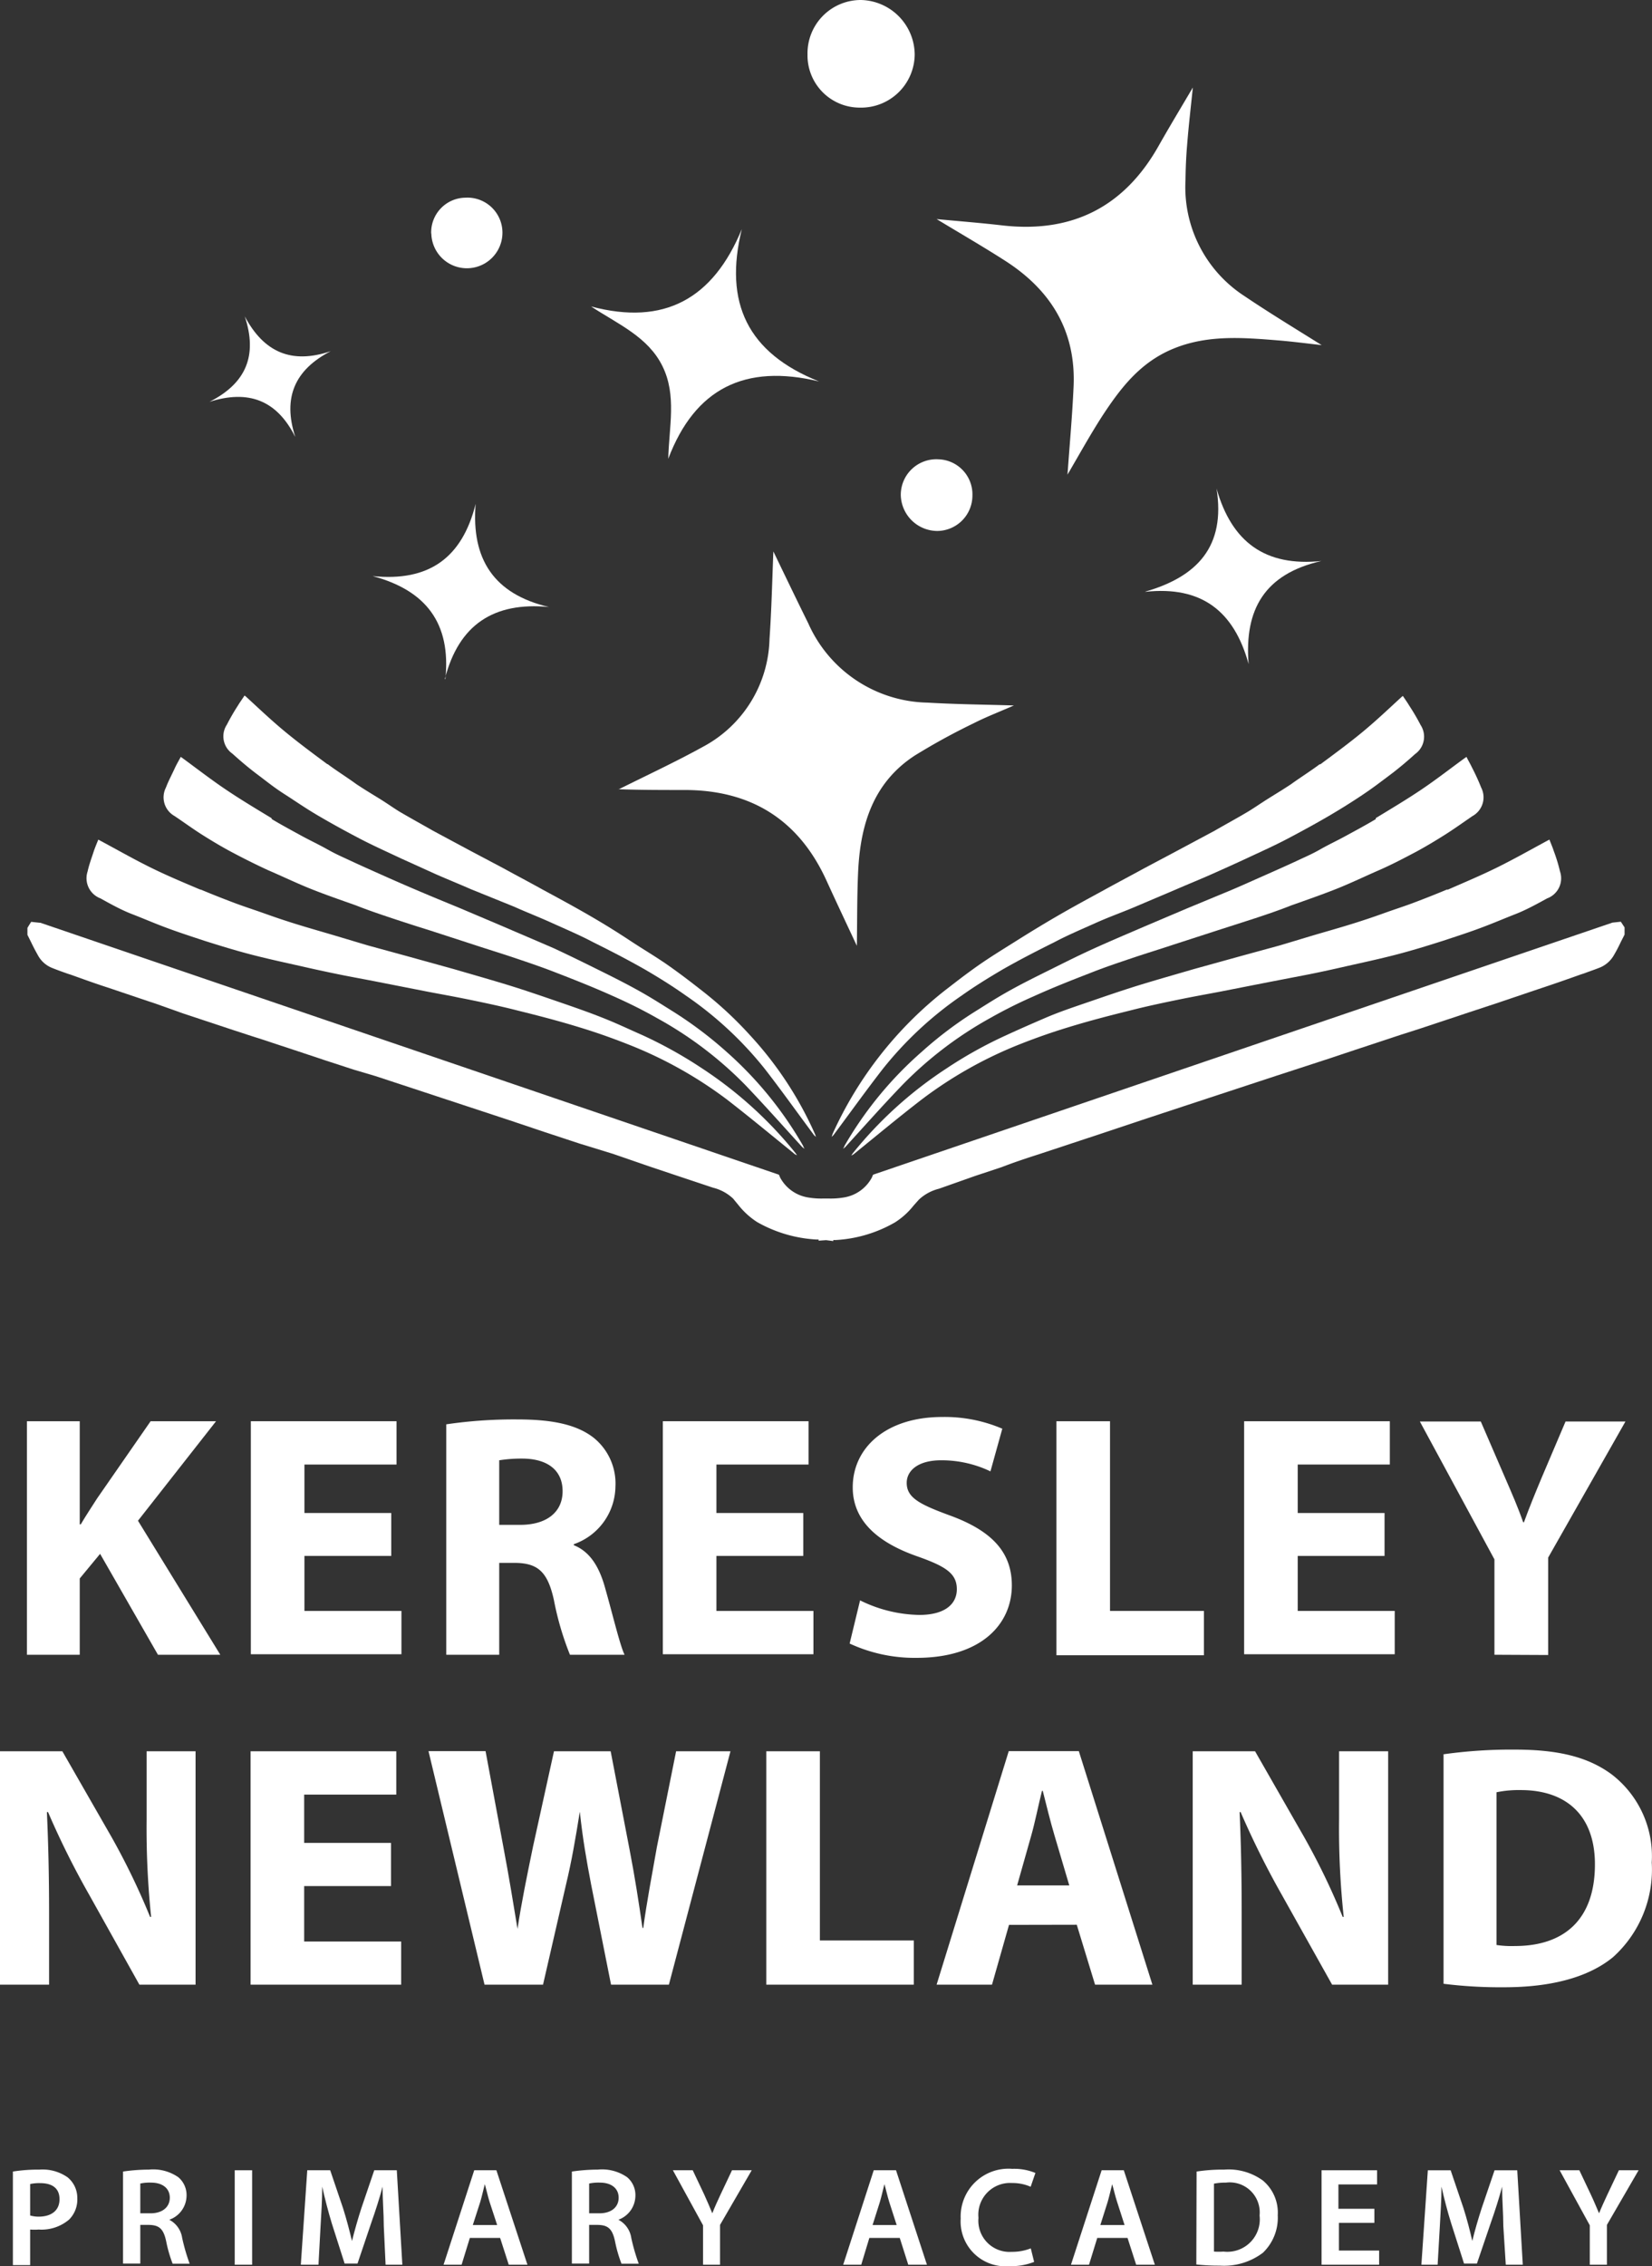 <svg xmlns="http://www.w3.org/2000/svg" viewBox="0 0 128.23 175.84">
  <rect x="0" y="0" width="128.23" height="175.84" fill="#333333" stroke="none"/>
  <defs>
    <style>
      .a {
        fill: #fff;
      }
    </style>
  </defs>
  <g>
    <path class="a" d="M66.77,8.35a4.05,4.05,0,0,1-4.09-4.13A4.14,4.14,0,0,1,66.83,0,4.27,4.27,0,0,1,71,4.22a4.16,4.16,0,0,1-4.27,4.13"/>
    <path class="a" d="M72.7,17c1.81.17,3.46.3,5.1.49q8.15.93,12.15-6.2c.81-1.43,1.66-2.84,2.64-4.5-.17,1.64-.33,3-.44,4.41-.08.92-.12,1.85-.13,2.77a10.07,10.07,0,0,0,4.57,9c1.91,1.29,3.89,2.49,6,3.81-1.15-.13-2.22-.27-3.29-.36-2.73-.22-5.46-.46-8.11.59S87,30.08,85.54,32.31c-.92,1.43-1.75,2.93-2.68,4.52.17-2.37.37-4.57.47-6.78.21-4.31-1.72-7.5-5.27-9.79-1.71-1.1-3.46-2.11-5.36-3.26"/>
    <path class="a" d="M48,61.26c2.22-1.11,4.42-2.13,6.54-3.3a9.74,9.74,0,0,0,5.19-8.37c.16-2.3.21-4.61.3-6.8.86,1.78,1.77,3.68,2.71,5.58A10.34,10.34,0,0,0,72,54.52c2.18.13,4.35.15,6.7.22-1.11.49-2.14.88-3.12,1.38A50.22,50.22,0,0,0,71,58.63c-3.22,2.1-4.22,5.36-4.39,9-.09,1.92-.07,3.85-.1,5.76-.79-1.69-1.59-3.38-2.37-5.09-2.16-4.72-5.88-7-11-7-1.71,0-3.43,0-5.13-.06"/>
    <path class="a" d="M63.58,29.6c-5.75-1.39-9.64.54-11.71,6,.06-2.48.67-4.92-.45-7.19S48,25.17,45.88,23.78c5.68,1.51,9.47-.59,11.7-6-1.41,5.72.45,9.61,6,11.82"/>
    <path class="a" d="M34.57,52.7c.45-4.35-1.51-6.89-5.65-8,4.36.45,6.95-1.4,8-5.6-.35,4.29,1.42,7,5.69,8-4.3-.41-7,1.38-8.08,5.58"/>
    <path class="a" d="M22.9,33.87c-1.44-2.85-3.65-3.64-6.64-2.69C19.12,29.73,20,27.57,19,24.55c1.48,2.78,3.62,3.73,6.67,2.7-2.8,1.45-3.73,3.61-2.76,6.62"/>
    <path class="a" d="M88.89,45.91c4.06-1.17,6.25-3.52,5.54-8,1.18,4.16,3.78,6.07,8.14,5.62-4.39,1-6,3.74-5.65,8-1.14-4.15-3.69-6.07-8-5.61"/>
    <path class="a" d="M75.48,38.45a2.75,2.75,0,0,1-2.72,2.75,2.85,2.85,0,0,1-2.84-2.79,2.76,2.76,0,0,1,2.92-2.77,2.72,2.72,0,0,1,2.64,2.81"/>
    <path class="a" d="M33.47,18.13a2.69,2.69,0,0,1,2.64-2.79A2.72,2.72,0,0,1,39,18a2.76,2.76,0,1,1-5.52.11"/>
    <path class="a" d="M102.45,59.29c-.72.54-1.46,1-2.21,1.54-.58.39-1.18.75-1.77,1.12s-1,.66-1.55,1c-.87.52-1.76,1-2.64,1.51L91.4,66l-2.58,1.37c-1,.55-2.07,1.11-3.1,1.68-1.23.67-2.47,1.34-3.69,2.05s-2.13,1.27-3.18,1.93-2,1.24-2.94,1.9-1.68,1.24-2.51,1.88A29.7,29.7,0,0,0,64.62,88a1.72,1.72,0,0,1-.07.21.86.86,0,0,0,.21-.22c1.26-1.69,2.49-3.41,3.79-5.08a28.16,28.16,0,0,1,6.11-5.67c1-.71,2.07-1.37,3.14-2,1.33-.76,2.69-1.46,4.06-2.14,1-.53,2.11-1,3.18-1.48S87,70.83,88,70.41L91.32,69c.92-.4,1.84-.77,2.74-1.17s1.79-.8,2.67-1.21c1.09-.51,2.19-1,3.25-1.56s2.13-1.14,3.17-1.75c.89-.52,1.77-1.07,2.62-1.64s1.4-1,2.07-1.5,1.35-1.07,2-1.66a1.65,1.65,0,0,0,.43-2.25,16.59,16.59,0,0,0-.86-1.47c-.16-.27-.34-.52-.52-.79l-.11.09c-1,.92-2,1.87-3.07,2.75s-2.15,1.67-3.24,2.48"/>
    <path class="a" d="M112.37,69c-.88.37-1.77.72-2.67,1.06-.69.26-1.41.49-2.11.74s-1.21.43-1.83.63c-1,.33-2.07.64-3.11.94s-2.23.67-3.35,1l-3,.82-3.61,1c-1.44.42-2.89.83-4.32,1.27-1.26.39-2.51.82-3.76,1.25S82.26,78.5,81.1,79s-2,.87-3,1.33a33.17,33.17,0,0,0-4.67,2.6,31.17,31.17,0,0,0-7.22,6.54,2.14,2.14,0,0,0-.13.19.89.89,0,0,0,.27-.17c1.73-1.4,3.43-2.82,5.2-4.18A32.26,32.26,0,0,1,79.23,81c1.22-.48,2.47-.92,3.73-1.3,1.56-.48,3.14-.89,4.72-1.28,1.2-.31,2.42-.57,3.63-.82s2.22-.43,3.33-.64l3.82-.75,3.11-.6c1-.2,2-.42,3-.65,1.25-.28,2.5-.55,3.74-.87s2.48-.7,3.7-1.09c1-.33,2.09-.68,3.11-1.07.85-.32,1.69-.68,2.51-1s1.66-.78,2.46-1.22a1.66,1.66,0,0,0,1-2.09,12.84,12.84,0,0,0-.49-1.6c-.09-.29-.22-.57-.33-.87l-.14.07c-1.28.69-2.55,1.41-3.86,2.06s-2.63,1.2-3.95,1.78"/>
    <path class="a" d="M106.79,63.56c-.79.47-1.59.9-2.4,1.34-.62.34-1.27.64-1.9,1s-1.11.56-1.66.82c-.94.44-1.89.86-2.84,1.28s-2,.9-3.06,1.33l-2.75,1.14-3.3,1.4c-1.32.57-2.65,1.13-3.95,1.72s-2.28,1.09-3.41,1.65-2.14,1.06-3.18,1.64-1.82,1.09-2.72,1.65a30.15,30.15,0,0,0-4.08,3.09,28.76,28.76,0,0,0-6,7.31c0,.07-.07.14-.1.2a.73.73,0,0,0,.23-.19c1.45-1.59,2.87-3.19,4.36-4.74A29.58,29.58,0,0,1,76.85,79a36.73,36.73,0,0,1,3.38-1.69c1.41-.64,2.87-1.22,4.32-1.78,1.1-.44,2.23-.82,3.36-1.2s2.06-.66,3.08-1l3.55-1.15,2.89-.93c.94-.31,1.88-.63,2.81-1,1.16-.41,2.31-.81,3.45-1.26s2.27-1,3.38-1.48c1-.44,1.89-.91,2.82-1.4.76-.41,1.51-.86,2.24-1.32s1.48-1,2.17-1.47a1.66,1.66,0,0,0,.67-2.21,16.51,16.51,0,0,0-.71-1.55c-.13-.28-.29-.54-.43-.83l-.13.09c-1.13.82-2.23,1.68-3.39,2.46s-2.34,1.48-3.52,2.2"/>
    <path class="a" d="M25.43,59.29c.72.54,1.47,1,2.21,1.54.58.39,1.18.75,1.78,1.12s1,.66,1.54,1c.88.52,1.76,1,2.65,1.51L36.48,66l2.59,1.37c1,.55,2.07,1.11,3.09,1.68,1.24.67,2.48,1.34,3.7,2.05S48,72.39,49,73.05,51,74.29,52,75s1.68,1.24,2.5,1.88a29.32,29.32,0,0,1,3.7,3.43A28,28,0,0,1,63.26,88a1.72,1.72,0,0,1,.07.21.86.86,0,0,1-.21-.22c-1.26-1.69-2.48-3.41-3.78-5.08a28.21,28.21,0,0,0-6.12-5.67c-1-.71-2.06-1.37-3.14-2-1.33-.76-2.69-1.46-4.06-2.14-1-.53-2.11-1-3.17-1.48s-2-.84-2.93-1.26L36.56,69c-.91-.4-1.83-.77-2.74-1.17l-2.67-1.21c-1.08-.51-2.18-1-3.25-1.56s-2.13-1.14-3.17-1.75S23,62.21,22.11,61.64s-1.4-1-2.07-1.5-1.35-1.07-2-1.66a1.64,1.64,0,0,1-.43-2.25,16.5,16.5,0,0,1,.85-1.47c.16-.27.35-.52.52-.79l.12.09c1,.92,2,1.87,3.07,2.75s2.14,1.67,3.23,2.48"/>
    <path class="a" d="M15.52,69c.88.37,1.77.72,2.67,1.06.69.26,1.4.49,2.11.74s1.21.43,1.83.63c1,.33,2.07.64,3.1.94s2.24.67,3.36,1l3,.82,3.61,1c1.44.42,2.89.83,4.32,1.27,1.26.39,2.51.82,3.76,1.25s2.35.81,3.51,1.27,2,.87,3.05,1.33a33.74,33.74,0,0,1,4.67,2.6,31.38,31.38,0,0,1,7.22,6.54,2.14,2.14,0,0,1,.13.19.78.78,0,0,1-.27-.17c-1.73-1.4-3.44-2.82-5.2-4.18A32.46,32.46,0,0,0,48.66,81c-1.22-.48-2.47-.92-3.73-1.3-1.56-.48-3.14-.89-4.72-1.28-1.2-.31-2.42-.57-3.63-.82s-2.22-.43-3.33-.64l-3.82-.75c-1-.2-2.08-.39-3.11-.6s-2-.42-3-.65c-1.25-.28-2.5-.55-3.74-.87s-2.48-.7-3.71-1.09c-1-.33-2.08-.68-3.11-1.07-.85-.32-1.68-.68-2.51-1s-1.66-.78-2.45-1.22a1.67,1.67,0,0,1-1-2.09c.12-.55.32-1.07.49-1.6.1-.29.22-.57.34-.87l.13.07c1.29.69,2.55,1.41,3.86,2.06s2.63,1.2,4,1.78"/>
    <path class="a" d="M21.1,63.56c.78.47,1.59.9,2.39,1.34.63.34,1.27.64,1.91,1s1.1.56,1.66.82c.94.44,1.89.86,2.83,1.28s2.05.9,3.07,1.33,1.83.76,2.75,1.14l3.3,1.4c1.32.57,2.64,1.13,4,1.72,1.14.53,2.28,1.09,3.41,1.65s2.13,1.06,3.17,1.64,1.82,1.09,2.72,1.65a30.89,30.89,0,0,1,4.09,3.09,29,29,0,0,1,5.95,7.31c0,.07.07.14.1.2a.78.78,0,0,1-.24-.19c-1.45-1.59-2.87-3.19-4.35-4.74A29.42,29.42,0,0,0,51,79c-1.09-.62-2.22-1.18-3.37-1.69-1.42-.64-2.87-1.22-4.32-1.78-1.11-.44-2.23-.82-3.36-1.2s-2.06-.66-3.09-1l-3.54-1.15c-1-.31-1.93-.61-2.89-.93s-1.88-.63-2.81-1c-1.16-.41-2.32-.81-3.45-1.26s-2.27-1-3.39-1.48c-.95-.44-1.89-.91-2.81-1.4-.77-.41-1.52-.86-2.25-1.32s-1.47-1-2.17-1.47a1.66,1.66,0,0,1-.67-2.21c.2-.53.46-1,.71-1.55.13-.28.29-.54.44-.83l.13.09c1.12.82,2.23,1.68,3.39,2.46s2.33,1.48,3.52,2.2"/>
    <path class="a" d="M125.53,72.13l-.25,0L68.19,91.61a3.49,3.49,0,0,1-2.6,1.87,12.13,12.13,0,0,1-3,0A3.49,3.49,0,0,1,60,91.61L3,72.15l-.25,0h0v.25c.24.47.46,1,.71,1.4a1.68,1.68,0,0,0,.79.77c.41.17.84.32,1.26.47,1,.36,2.08.73,3.12,1.08s2.39.81,3.58,1.2c1,.35,2,.68,3.07,1l3,1,3.07,1,4,1.34,4,1.3,5.22,1.72,5.23,1.72,5.41,1.8L50.65,90l4.88,1.63a4,4,0,0,1,1.78,1A8.58,8.58,0,0,0,59,94.3a9.93,9.93,0,0,0,4.89,1.31h.37a9.93,9.93,0,0,0,4.89-1.31,8.58,8.58,0,0,0,1.73-1.68,4,4,0,0,1,1.78-1L77.58,90,83,88.2l5.41-1.8,5.23-1.72L98.9,83l4-1.3,4-1.34,3.07-1,3-1c1-.34,2-.67,3.07-1,1.19-.39,2.39-.79,3.58-1.2,1-.35,2.08-.72,3.12-1.08.42-.15.84-.3,1.26-.47a1.62,1.62,0,0,0,.78-.77c.26-.45.48-.93.72-1.4v-.25h0"/>
    <path class="a" d="M3.65,73c.08.17.17.34.26.51a1.09,1.09,0,0,0,.5.52c.41.17.84.31,1.24.46l.24.08,2.88,1L12,76.65l.34.11,2.22.73,1.65.55,2.23.74,1.41.46,1.66.54,1.94.64,2.07.69,2.29.75,1.7.55,5.23,1.72L40,85.86l2.71.9,2.71.9,2.55.84,2.9,1,2.07.69,2.81.94a4.54,4.54,0,0,1,2,1.14c.16.16.31.33.46.5a5,5,0,0,0,1.15,1.07A9.24,9.24,0,0,0,63.94,95h.35a9.3,9.3,0,0,0,4.62-1.23,4.93,4.93,0,0,0,1.14-1.07l.46-.5a4.54,4.54,0,0,1,2-1.14l2.83-1,2.05-.68,2.9-1,2.56-.84,2.69-.9,2.72-.9,5.23-1.73,5.23-1.72,1.69-.55,2.29-.75,2.07-.69,1.94-.64,1.67-.54,1.4-.46,2.35-.77,1.58-.53,2.17-.72.37-.12c1.07-.36,2.14-.71,3.2-1.08l2.88-1,.24-.08c.38-.14.82-.29,1.24-.46a1.09,1.09,0,0,0,.5-.52c.09-.17.18-.34.26-.51l-56,19.09a4.2,4.2,0,0,1-2.89,2,6.42,6.42,0,0,1-1.35.1h-.49a6.42,6.42,0,0,1-1.35-.1,4.2,4.2,0,0,1-2.88-2ZM63.54,96.27v-.09h-.18v0a10.47,10.47,0,0,1-4.6-1.36,6,6,0,0,1-1.44-1.31L56.9,93a3.49,3.49,0,0,0-1.55-.84l-2.82-.94-2.06-.69-2.9-1L45,88.74l-2.7-.89-2.71-.91-5.22-1.72L29.15,83.5,27.46,83l-2.3-.75-2.07-.69-1.94-.64c-.55-.19-1.1-.36-1.66-.54l-1.41-.46-2.23-.74-1.66-.55L12,77.85l-.34-.11L8.4,76.64c-1-.32-1.93-.66-2.88-1l-.25-.08c-.4-.14-.85-.3-1.29-.48a2.16,2.16,0,0,1-1.06-1c-.19-.33-.36-.67-.52-1l-.21-.42-.06-.12V72l.1-.17.19-.3.65.07.06,0L60.46,91.15l.1.23a3,3,0,0,0,2.19,1.54,6,6,0,0,0,1.13.08h.47a6,6,0,0,0,1.13-.08,3,3,0,0,0,2.19-1.54l.1-.23,57.39-19.56.65-.07.29.44v.56l-.06.12-.21.41c-.16.34-.33.68-.52,1a2.25,2.25,0,0,1-1.06,1c-.44.18-.9.33-1.29.48l-.25.08c-.95.34-1.92.68-2.88,1s-2.13.72-3.2,1.08l-.38.13-2.16.71-1.59.53-2.35.78-1.41.45-1.66.55-1.94.64-2.07.69-2.3.75-1.69.55-5.23,1.72-5.22,1.72-2.72.91-2.69.89-2.57.85c-1,.32-1.93.63-2.89,1l-2.05.68-2.83,1a3.52,3.52,0,0,0-1.55.84l-.42.47a5.78,5.78,0,0,1-1.44,1.3,10.35,10.35,0,0,1-4.6,1.37v0h-.19v.08l-.56-.07Z"/>
  </g>
  <g>
    <path class="a" d="M2.09,110.28h4.1v8h.08c.41-.7.85-1.35,1.26-2l4.16-6h5.08L10.71,118,17.1,128.4H12.26l-4.49-7.83-1.58,1.91v5.92H2.09Z"/>
    <path class="a" d="M30.37,120.73H23.63V125h7.53v3.36H19.47V110.28H30.78v3.36H23.63v3.76h6.74Z"/>
    <path class="a" d="M34.64,110.52a36.11,36.11,0,0,1,5.52-.38c2.72,0,4.62.4,5.93,1.43a4.56,4.56,0,0,1,1.68,3.79,4.8,4.8,0,0,1-3.23,4.46v.08c1.28.51,2,1.72,2.45,3.39.57,2,1.14,4.41,1.49,5.11H44.24A22.86,22.86,0,0,1,43,124.18c-.49-2.26-1.28-2.88-3-2.91H38.75v7.13H34.64Zm4.11,7.8h1.63c2.07,0,3.29-1,3.29-2.61s-1.14-2.5-3.05-2.53a11,11,0,0,0-1.87.13v5Z"/>
    <path class="a" d="M62.35,120.73H55.61V125h7.53v3.36H51.45V110.28H62.76v3.36H55.61v3.76h6.74v3.33Z"/>
    <path class="a" d="M66.76,124.18a10.73,10.73,0,0,0,4.6,1.13c1.9,0,2.91-.78,2.91-2s-.87-1.77-3.08-2.55c-3-1.05-5-2.72-5-5.35,0-3.09,2.61-5.46,6.94-5.46a11.37,11.37,0,0,1,4.67.91l-.92,3.31a8.77,8.77,0,0,0-3.83-.86c-1.8,0-2.67.81-2.67,1.75,0,1.16,1,1.67,3.4,2.55,3.23,1.19,4.76,2.85,4.76,5.41,0,3-2.37,5.62-7.4,5.62a12,12,0,0,1-5.19-1.11Z"/>
    <path class="a" d="M82,110.28h4.16V125h7.29v3.44H82Z"/>
    <path class="a" d="M107.47,120.73h-6.74V125h7.53v3.36H96.57V110.28h11.31v3.36h-7.15v3.76h6.74v3.33Z"/>
    <path class="a" d="M116,128.4V121l-5.79-10.7h4.73l1.88,4.35c.57,1.32,1,2.29,1.41,3.47h.06c.41-1.13.84-2.18,1.38-3.47l1.85-4.35h4.65l-6,10.56v7.56Z"/>
  </g>
  <g>
    <path class="a" d="M0,154V135.89H4.84l3.81,6.64a54.53,54.53,0,0,1,3,6.21h.08a66.8,66.8,0,0,1-.35-7.55v-5.3h3.8V154H10.82l-3.91-7a64.44,64.44,0,0,1-3.18-6.39l-.09,0c.11,2.4.17,4.95.17,7.91V154Z"/>
    <path class="a" d="M30.35,146.35H23.61v4.3h7.53V154H19.45V135.89H30.76v3.36H23.61V143h6.74Z"/>
    <path class="a" d="M37.61,154l-4.35-18.12h4.43l1.39,7.48c.41,2.15.79,4.49,1.09,6.31h0c.3-2,.74-4.14,1.2-6.37L43,135.89h4.4l1.47,7.64c.41,2.12.71,4.06,1,6.07h.06c.27-2,.68-4.14,1.06-6.29l1.49-7.42h4.22L51.92,154H47.43l-1.55-7.79c-.35-1.83-.65-3.53-.87-5.6H45c-.32,2-.62,3.77-1.06,5.6L42.15,154Z"/>
    <path class="a" d="M59.48,135.89h4.16v14.68h7.29V154H59.48Z"/>
    <path class="a" d="M78.32,149.36,77,154h-4.3l5.6-18.12h5.44L89.45,154H85l-1.42-4.65ZM83,146.3l-1.14-3.85c-.32-1.07-.65-2.42-.92-3.49h-.06c-.27,1.07-.54,2.44-.84,3.49l-1.09,3.85Z"/>
    <path class="a" d="M92.58,154V135.89h4.84l3.8,6.64a53,53,0,0,1,3,6.21h.08a64.46,64.46,0,0,1-.36-7.55v-5.3h3.81V154H103.4l-3.92-7a66.7,66.7,0,0,1-3.18-6.39l-.08,0c.11,2.4.16,4.95.16,7.91V154Z"/>
    <path class="a" d="M112,136.13a37.74,37.74,0,0,1,5.6-.37c3.48,0,5.74.62,7.51,1.93a8,8,0,0,1,3.1,6.83,9.14,9.14,0,0,1-3,7.34c-1.93,1.59-4.86,2.34-8.45,2.34a35.42,35.42,0,0,1-4.71-.27v-17.8Zm4.16,14.79a7.78,7.78,0,0,0,1.44.08c3.75,0,6.2-2,6.2-6.34,0-3.77-2.2-5.76-5.76-5.76a8.57,8.57,0,0,0-1.88.17v11.85Z"/>
  </g>
  <g>
    <path class="a" d="M1,168.5a12.53,12.53,0,0,1,2.06-.15,3.39,3.39,0,0,1,2.19.6A2.06,2.06,0,0,1,6,170.57a2.2,2.2,0,0,1-.64,1.66A3.31,3.31,0,0,1,3,173a4.24,4.24,0,0,1-.66,0v2.76H1Zm1.34,3.41A2.43,2.43,0,0,0,3,172c1,0,1.62-.49,1.62-1.35s-.57-1.25-1.5-1.25a3.24,3.24,0,0,0-.78.07Z"/>
    <path class="a" d="M9.55,168.5a13.89,13.89,0,0,1,2-.15,3.42,3.42,0,0,1,2.29.59,1.81,1.81,0,0,1,.64,1.46,2,2,0,0,1-1.34,1.84v0a1.9,1.9,0,0,1,1,1.41,15.24,15.24,0,0,0,.58,2H13.4a10.4,10.4,0,0,1-.5-1.73c-.21-1-.56-1.26-1.33-1.28h-.68v3H9.55V168.5Zm1.34,3.24h.8c.91,0,1.49-.48,1.49-1.21s-.57-1.17-1.45-1.17a3.42,3.42,0,0,0-.84.07Z"/>
    <path class="a" d="M19.57,168.4v7.33H18.22V168.4Z"/>
    <path class="a" d="M29.79,172.74c0-1-.1-2.09-.09-3.07h0c-.24.89-.55,1.87-.88,2.8l-1.07,3.17h-1l-1-3.13c-.28-.93-.54-1.93-.74-2.84h0c0,1-.07,2.11-.13,3.11l-.16,2.95H23.35l.5-7.33h1.78l1,2.95c.27.86.5,1.73.69,2.54h0c.2-.79.45-1.69.73-2.55l1-2.94h1.75l.43,7.33H29.93Z"/>
    <path class="a" d="M36.47,173.65l-.64,2.08h-1.4l2.38-7.33h1.72l2.41,7.33H39.49l-.67-2.08Zm2.12-1-.59-1.8c-.14-.45-.26-1-.37-1.37h0c-.11.42-.22.93-.35,1.37l-.58,1.8Z"/>
    <path class="a" d="M44.39,168.5a14,14,0,0,1,2-.15,3.42,3.42,0,0,1,2.29.59,1.81,1.81,0,0,1,.64,1.46A2,2,0,0,1,48,172.24v0a1.9,1.9,0,0,1,1,1.41,15.24,15.24,0,0,0,.58,2H48.24a10.4,10.4,0,0,1-.5-1.73c-.21-1-.56-1.26-1.33-1.28h-.68v3H44.39V168.5Zm1.34,3.24h.8c.92,0,1.49-.48,1.49-1.21s-.57-1.17-1.45-1.17a3.42,3.42,0,0,0-.84.07Z"/>
    <path class="a" d="M54.57,175.73v-3.06l-2.34-4.27h1.54l.89,1.88c.25.55.44,1,.63,1.46h0c.18-.47.39-.92.64-1.46l.89-1.88h1.53l-2.46,4.24v3.09Z"/>
  </g>
  <g>
    <path class="a" d="M67.48,173.65l-.63,2.08h-1.4l2.37-7.33h1.73l2.4,7.33H70.5l-.66-2.08Zm2.12-1-.58-1.8c-.14-.45-.26-1-.37-1.37h0c-.11.42-.22.93-.35,1.37l-.57,1.8Z"/>
    <path class="a" d="M80.27,175.51a4.82,4.82,0,0,1-1.92.33,3.48,3.48,0,0,1-3.78-3.69,3.71,3.71,0,0,1,4-3.86,4.31,4.31,0,0,1,1.8.32L80,169.68a3.54,3.54,0,0,0-1.45-.29,2.46,2.46,0,0,0-2.6,2.7,2.42,2.42,0,0,0,2.58,2.64,3.91,3.91,0,0,0,1.48-.27Z"/>
    <path class="a" d="M85.17,173.65l-.64,2.08h-1.4l2.38-7.33h1.72l2.41,7.33H88.19l-.67-2.08Zm2.12-1-.58-1.8c-.15-.45-.27-1-.38-1.37h0c-.11.42-.22.93-.35,1.37l-.57,1.8Z"/>
    <path class="a" d="M92.88,168.5a13.49,13.49,0,0,1,2.15-.15,4.52,4.52,0,0,1,3,.85,3.25,3.25,0,0,1,1.15,2.69,3.76,3.76,0,0,1-1.15,2.91,5,5,0,0,1-3.35,1,16,16,0,0,1-1.82-.09Zm1.35,6.21a5.4,5.4,0,0,0,.74,0,2.52,2.52,0,0,0,2.8-2.8,2.33,2.33,0,0,0-2.62-2.55,4.45,4.45,0,0,0-.92.08Z"/>
    <path class="a" d="M106.72,172.48h-2.79v2.15h3.12v1.1h-4.47V168.4h4.31v1.1h-3v1.89h2.79v1.09Z"/>
    <path class="a" d="M116.69,172.74c0-1-.1-2.09-.09-3.07h0c-.24.89-.55,1.87-.88,2.8l-1.08,3.17h-1l-1-3.13c-.29-.93-.55-1.93-.75-2.84h0c0,1-.08,2.11-.13,3.11l-.17,2.95h-1.26l.5-7.33h1.77l1,2.95c.27.86.5,1.73.68,2.54h0c.19-.79.45-1.69.73-2.55l1-2.94h1.76l.43,7.33h-1.32Z"/>
    <path class="a" d="M123.4,175.73v-3.06l-2.34-4.27h1.53l.89,1.88c.26.55.44,1,.64,1.46h0c.19-.47.4-.92.65-1.46l.89-1.88h1.53l-2.46,4.24v3.09Z"/>
  </g>
</svg>
